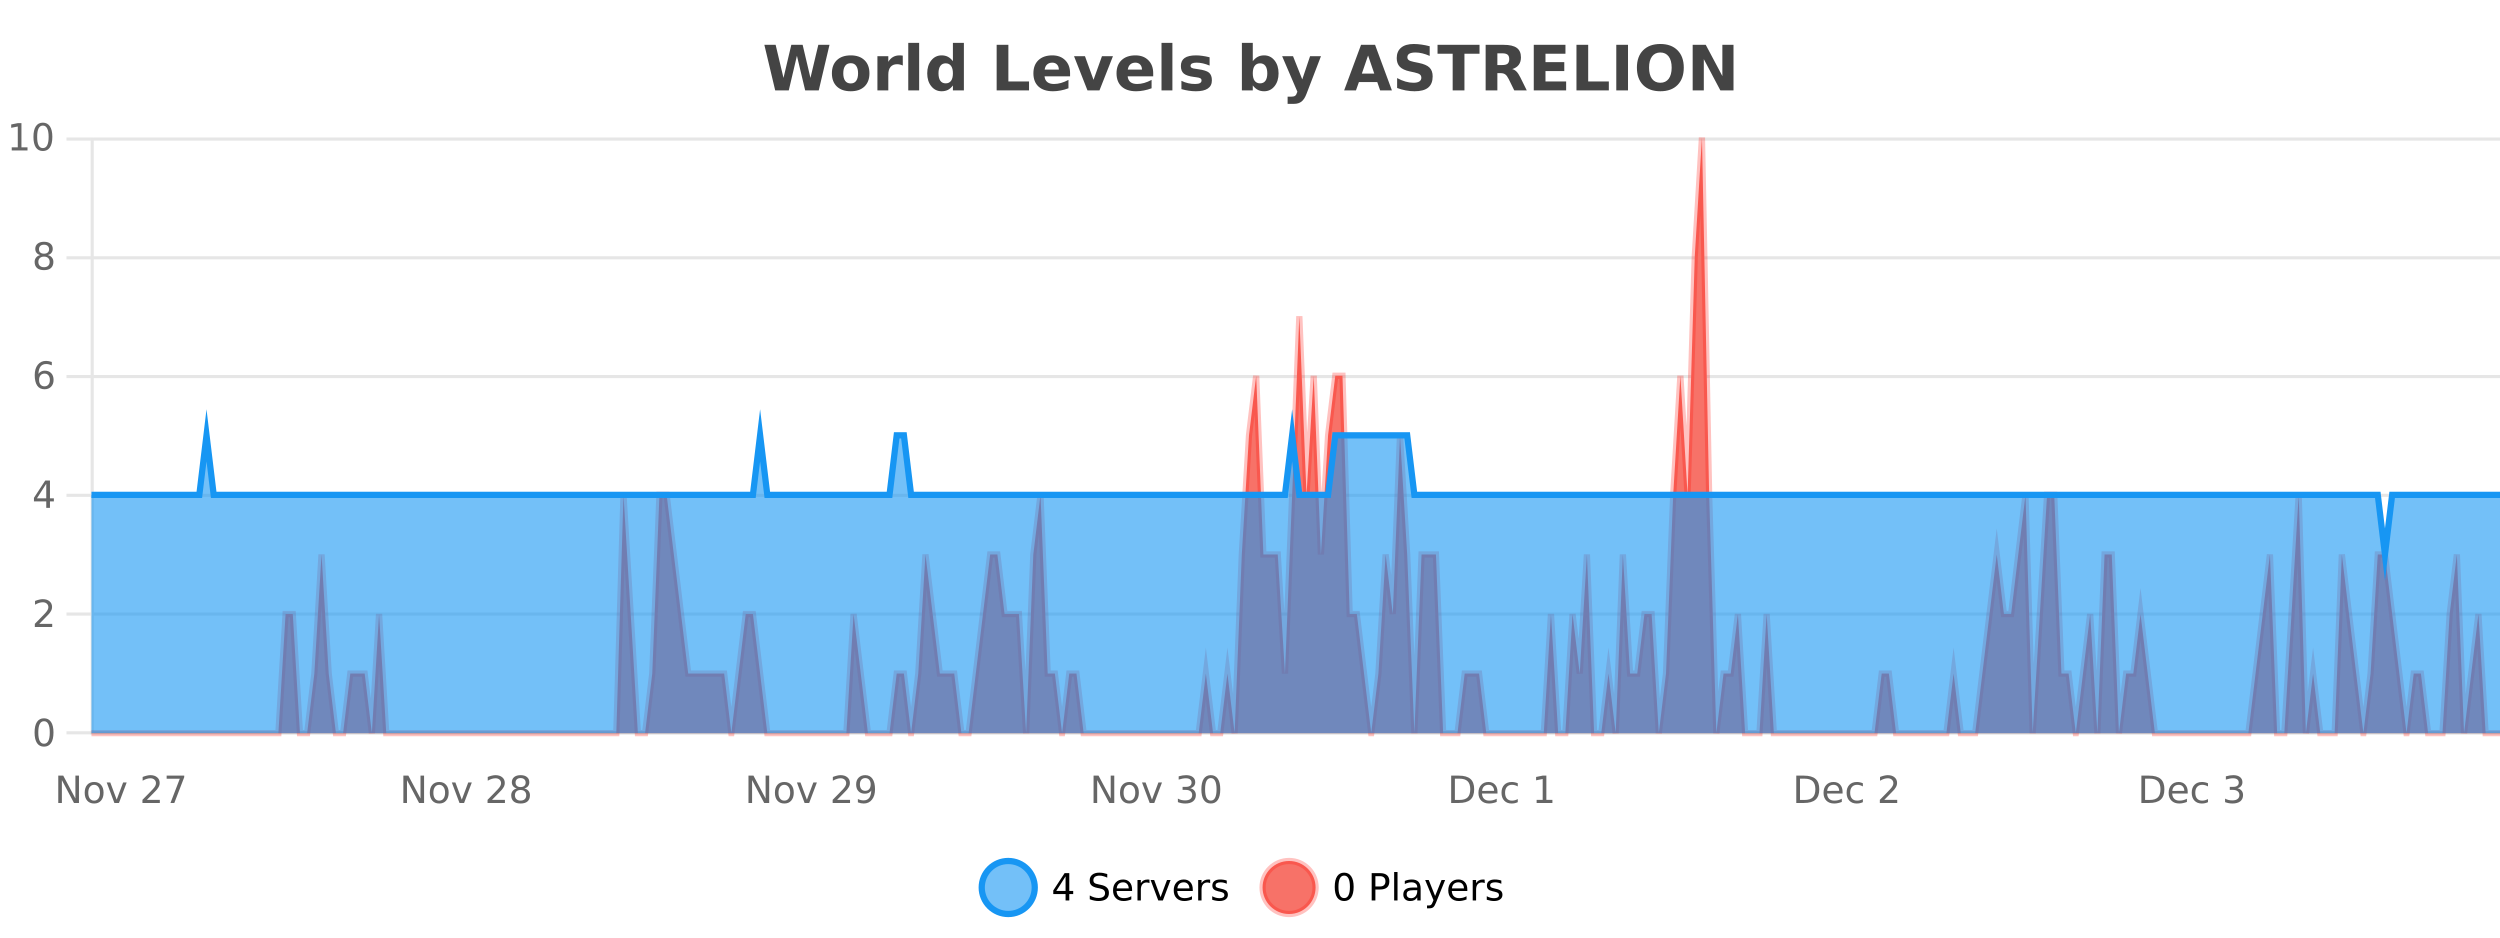 <?xml version="1.0" encoding="UTF-8"?>
<svg xmlns="http://www.w3.org/2000/svg" xmlns:xlink="http://www.w3.org/1999/xlink" width="800pt" height="300pt" viewBox="0 0 800 300" version="1.1">
<defs>
<clipPath id="clip1">
  <path d="M 285 263 L 360 263 L 360 300 L 285 300 Z M 285 263 "/>
</clipPath>
<clipPath id="clip2">
  <path d="M 375 263 L 450 263 L 450 300 L 375 300 Z M 375 263 "/>
</clipPath>
<clipPath id="clip3">
  <path d="M 29.27 44 L 800 44 L 800 234.602 L 29.27 234.602 Z M 29.27 44 "/>
</clipPath>
<clipPath id="clip4">
  <path d="M 28.27 43 L 800 43 L 800 235.602 L 28.27 235.602 Z M 28.27 43 "/>
</clipPath>
<clipPath id="clip5">
  <path d="M 29.27 139 L 800 139 L 800 234.602 L 29.27 234.602 Z M 29.27 139 "/>
</clipPath>
<clipPath id="clip6">
  <path d="M 28.27 111 L 800 111 L 800 206 L 28.27 206 Z M 28.27 111 "/>
</clipPath>
</defs>
<g id="surface1285021">
<rect x="0" y="0" width="800" height="300" style="fill:rgb(100%,100%,100%);fill-opacity:1;stroke:none;"/>
<path style="fill:none;stroke-width:1;stroke-linecap:butt;stroke-linejoin:miter;stroke:rgb(0%,0%,0%);stroke-opacity:0.098;stroke-miterlimit:10;" d="M 30 234.5 L 800 234.5 "/>
<path style="fill:none;stroke-width:1;stroke-linecap:butt;stroke-linejoin:miter;stroke:rgb(0%,0%,0%);stroke-opacity:0.098;stroke-miterlimit:10;" d="M 21.27 234.5 L 29 234.5 "/>
<path style="fill:none;stroke-width:1;stroke-linecap:butt;stroke-linejoin:miter;stroke:rgb(0%,0%,0%);stroke-opacity:0.098;stroke-miterlimit:10;" d="M 30 196.5 L 800 196.5 "/>
<path style="fill:none;stroke-width:1;stroke-linecap:butt;stroke-linejoin:miter;stroke:rgb(0%,0%,0%);stroke-opacity:0.098;stroke-miterlimit:10;" d="M 21.27 196.5 L 29 196.5 "/>
<path style="fill:none;stroke-width:1;stroke-linecap:butt;stroke-linejoin:miter;stroke:rgb(0%,0%,0%);stroke-opacity:0.098;stroke-miterlimit:10;" d="M 30 158.5 L 800 158.5 "/>
<path style="fill:none;stroke-width:1;stroke-linecap:butt;stroke-linejoin:miter;stroke:rgb(0%,0%,0%);stroke-opacity:0.098;stroke-miterlimit:10;" d="M 21.27 158.5 L 29 158.5 "/>
<path style="fill:none;stroke-width:1;stroke-linecap:butt;stroke-linejoin:miter;stroke:rgb(0%,0%,0%);stroke-opacity:0.098;stroke-miterlimit:10;" d="M 30 120.5 L 800 120.5 "/>
<path style="fill:none;stroke-width:1;stroke-linecap:butt;stroke-linejoin:miter;stroke:rgb(0%,0%,0%);stroke-opacity:0.098;stroke-miterlimit:10;" d="M 21.27 120.5 L 29 120.5 "/>
<path style="fill:none;stroke-width:1;stroke-linecap:butt;stroke-linejoin:miter;stroke:rgb(0%,0%,0%);stroke-opacity:0.098;stroke-miterlimit:10;" d="M 30 82.5 L 800 82.5 "/>
<path style="fill:none;stroke-width:1;stroke-linecap:butt;stroke-linejoin:miter;stroke:rgb(0%,0%,0%);stroke-opacity:0.098;stroke-miterlimit:10;" d="M 21.27 82.5 L 29 82.5 "/>
<path style="fill:none;stroke-width:1;stroke-linecap:butt;stroke-linejoin:miter;stroke:rgb(0%,0%,0%);stroke-opacity:0.098;stroke-miterlimit:10;" d="M 30 44.5 L 800 44.5 "/>
<path style="fill:none;stroke-width:1;stroke-linecap:butt;stroke-linejoin:miter;stroke:rgb(0%,0%,0%);stroke-opacity:0.098;stroke-miterlimit:10;" d="M 21.27 44.5 L 29 44.5 "/>
<path style=" stroke:none;fill-rule:nonzero;fill:rgb(9.02%,58.824%,95.294%);fill-opacity:0.6;" d="M 331.121 284 C 331.121 288.688 327.324 292.484 322.637 292.484 C 317.953 292.484 314.152 288.688 314.152 284 C 314.152 279.312 317.953 275.516 322.637 275.516 C 327.324 275.516 331.121 279.312 331.121 284 Z M 331.121 284 "/>
<g clip-path="url(#clip1)" clip-rule="nonzero">
<path style="fill:none;stroke-width:2;stroke-linecap:butt;stroke-linejoin:miter;stroke:rgb(9.02%,58.824%,95.294%);stroke-opacity:1;stroke-miterlimit:10;" d="M 331.121 284 C 331.121 288.688 327.324 292.484 322.637 292.484 C 317.953 292.484 314.152 288.688 314.152 284 C 314.152 279.312 317.953 275.516 322.637 275.516 C 327.324 275.516 331.121 279.312 331.121 284 Z M 331.121 284 "/>
</g>
<path style=" stroke:none;fill-rule:nonzero;fill:rgb(0%,0%,0%);fill-opacity:1;" d="M 340.984 280.438 L 338 285.109 L 340.984 285.109 Z M 340.672 279.406 L 342.172 279.406 L 342.172 285.109 L 343.422 285.109 L 343.422 286.094 L 342.172 286.094 L 342.172 288.156 L 340.984 288.156 L 340.984 286.094 L 337.047 286.094 L 337.047 284.953 Z M 354.32 279.688 L 354.32 280.844 C 353.871 280.637 353.445 280.48 353.039 280.375 C 352.641 280.262 352.262 280.203 351.898 280.203 C 351.25 280.203 350.75 280.328 350.398 280.578 C 350.055 280.828 349.883 281.188 349.883 281.656 C 349.883 282.043 349.996 282.336 350.227 282.531 C 350.453 282.73 350.898 282.887 351.555 283 L 352.258 283.156 C 353.141 283.324 353.793 283.621 354.211 284.047 C 354.637 284.465 354.852 285.027 354.852 285.734 C 354.852 286.59 354.562 287.234 353.992 287.672 C 353.43 288.109 352.594 288.328 351.492 288.328 C 351.086 288.328 350.648 288.281 350.18 288.188 C 349.711 288.094 349.227 287.953 348.727 287.766 L 348.727 286.547 C 349.203 286.82 349.672 287.023 350.133 287.156 C 350.602 287.293 351.055 287.359 351.492 287.359 C 352.168 287.359 352.688 287.23 353.055 286.969 C 353.43 286.699 353.617 286.32 353.617 285.828 C 353.617 285.402 353.48 285.07 353.211 284.828 C 352.949 284.578 352.516 284.398 351.914 284.281 L 351.195 284.141 C 350.309 283.965 349.668 283.688 349.273 283.312 C 348.887 282.938 348.695 282.418 348.695 281.75 C 348.695 280.969 348.965 280.359 349.508 279.922 C 350.047 279.477 350.797 279.25 351.758 279.25 C 352.172 279.25 352.59 279.289 353.008 279.359 C 353.434 279.434 353.871 279.543 354.32 279.688 Z M 362.266 284.609 L 362.266 285.125 L 357.297 285.125 C 357.348 285.875 357.57 286.445 357.969 286.828 C 358.375 287.215 358.93 287.406 359.641 287.406 C 360.055 287.406 360.457 287.359 360.844 287.266 C 361.238 287.164 361.629 287.008 362.016 286.797 L 362.016 287.828 C 361.617 287.984 361.219 288.105 360.812 288.188 C 360.406 288.281 359.992 288.328 359.578 288.328 C 358.535 288.328 357.707 288.027 357.094 287.422 C 356.477 286.809 356.172 285.98 356.172 284.938 C 356.172 283.867 356.461 283.016 357.047 282.391 C 357.629 281.758 358.41 281.438 359.391 281.438 C 360.273 281.438 360.973 281.727 361.484 282.297 C 362.004 282.859 362.266 283.633 362.266 284.609 Z M 361.188 284.281 C 361.176 283.699 361.008 283.23 360.688 282.875 C 360.363 282.523 359.938 282.344 359.406 282.344 C 358.801 282.344 358.316 282.516 357.953 282.859 C 357.598 283.203 357.395 283.684 357.344 284.297 Z M 367.836 282.594 C 367.711 282.531 367.574 282.484 367.43 282.453 C 367.293 282.414 367.137 282.391 366.961 282.391 C 366.355 282.391 365.887 282.59 365.555 282.984 C 365.23 283.383 365.07 283.953 365.07 284.703 L 365.07 288.156 L 363.992 288.156 L 363.992 281.594 L 365.07 281.594 L 365.07 282.609 C 365.297 282.215 365.594 281.922 365.961 281.734 C 366.324 281.539 366.766 281.438 367.289 281.438 C 367.359 281.438 367.438 281.445 367.523 281.453 C 367.617 281.465 367.715 281.48 367.82 281.5 Z M 368.195 281.594 L 369.336 281.594 L 371.383 287.094 L 373.445 281.594 L 374.586 281.594 L 372.117 288.156 L 370.648 288.156 Z M 381.688 284.609 L 381.688 285.125 L 376.719 285.125 C 376.77 285.875 376.992 286.445 377.391 286.828 C 377.797 287.215 378.352 287.406 379.062 287.406 C 379.477 287.406 379.879 287.359 380.266 287.266 C 380.66 287.164 381.051 287.008 381.438 286.797 L 381.438 287.828 C 381.039 287.984 380.641 288.105 380.234 288.188 C 379.828 288.281 379.414 288.328 379 288.328 C 377.957 288.328 377.129 288.027 376.516 287.422 C 375.898 286.809 375.594 285.98 375.594 284.938 C 375.594 283.867 375.883 283.016 376.469 282.391 C 377.051 281.758 377.832 281.438 378.812 281.438 C 379.695 281.438 380.395 281.727 380.906 282.297 C 381.426 282.859 381.688 283.633 381.688 284.609 Z M 380.609 284.281 C 380.598 283.699 380.43 283.23 380.109 282.875 C 379.785 282.523 379.359 282.344 378.828 282.344 C 378.223 282.344 377.738 282.516 377.375 282.859 C 377.02 283.203 376.816 283.684 376.766 284.297 Z M 387.258 282.594 C 387.133 282.531 386.996 282.484 386.852 282.453 C 386.715 282.414 386.559 282.391 386.383 282.391 C 385.777 282.391 385.309 282.59 384.977 282.984 C 384.652 283.383 384.492 283.953 384.492 284.703 L 384.492 288.156 L 383.414 288.156 L 383.414 281.594 L 384.492 281.594 L 384.492 282.609 C 384.719 282.215 385.016 281.922 385.383 281.734 C 385.746 281.539 386.188 281.438 386.711 281.438 C 386.781 281.438 386.859 281.445 386.945 281.453 C 387.039 281.465 387.137 281.48 387.242 281.5 Z M 392.562 281.781 L 392.562 282.812 C 392.258 282.656 391.941 282.543 391.609 282.469 C 391.285 282.387 390.945 282.344 390.594 282.344 C 390.062 282.344 389.66 282.43 389.391 282.594 C 389.117 282.75 388.984 282.996 388.984 283.328 C 388.984 283.578 389.078 283.777 389.266 283.922 C 389.461 284.059 389.852 284.188 390.438 284.312 L 390.797 284.406 C 391.566 284.562 392.113 284.793 392.438 285.094 C 392.758 285.398 392.922 285.812 392.922 286.344 C 392.922 286.961 392.676 287.445 392.188 287.797 C 391.707 288.152 391.047 288.328 390.203 288.328 C 389.848 288.328 389.477 288.289 389.094 288.219 C 388.719 288.156 388.32 288.059 387.906 287.922 L 387.906 286.797 C 388.301 287.008 388.691 287.164 389.078 287.266 C 389.461 287.371 389.848 287.422 390.234 287.422 C 390.734 287.422 391.117 287.34 391.391 287.172 C 391.672 286.996 391.812 286.746 391.812 286.422 C 391.812 286.133 391.711 285.906 391.516 285.75 C 391.316 285.594 390.883 285.445 390.219 285.297 L 389.844 285.219 C 389.176 285.074 388.691 284.855 388.391 284.562 C 388.098 284.273 387.953 283.875 387.953 283.375 C 387.953 282.75 388.172 282.273 388.609 281.938 C 389.047 281.605 389.664 281.438 390.469 281.438 C 390.863 281.438 391.238 281.469 391.594 281.531 C 391.945 281.586 392.27 281.668 392.562 281.781 Z M 332.637 277.016 "/>
<path style=" stroke:none;fill-rule:nonzero;fill:rgb(96.863%,44.706%,40.784%);fill-opacity:1;" d="M 420.988 284 C 420.988 288.688 417.191 292.484 412.504 292.484 C 407.82 292.484 404.02 288.688 404.02 284 C 404.02 279.312 407.82 275.516 412.504 275.516 C 417.191 275.516 420.988 279.312 420.988 284 Z M 420.988 284 "/>
<g clip-path="url(#clip2)" clip-rule="nonzero">
<path style="fill:none;stroke-width:2;stroke-linecap:butt;stroke-linejoin:miter;stroke:rgb(100%,4.706%,0%);stroke-opacity:0.247;stroke-miterlimit:10;" d="M 420.988 284 C 420.988 288.688 417.191 292.484 412.504 292.484 C 407.82 292.484 404.02 288.688 404.02 284 C 404.02 279.312 407.82 275.516 412.504 275.516 C 417.191 275.516 420.988 279.312 420.988 284 Z M 420.988 284 "/>
</g>
<path style=" stroke:none;fill-rule:nonzero;fill:rgb(0%,0%,0%);fill-opacity:1;" d="M 430.133 280.188 C 429.527 280.188 429.07 280.492 428.758 281.094 C 428.453 281.688 428.305 282.59 428.305 283.797 C 428.305 284.996 428.453 285.898 428.758 286.5 C 429.07 287.094 429.527 287.391 430.133 287.391 C 430.746 287.391 431.203 287.094 431.508 286.5 C 431.82 285.898 431.977 284.996 431.977 283.797 C 431.977 282.59 431.82 281.688 431.508 281.094 C 431.203 280.492 430.746 280.188 430.133 280.188 Z M 430.133 279.25 C 431.109 279.25 431.859 279.641 432.383 280.422 C 432.902 281.195 433.164 282.32 433.164 283.797 C 433.164 285.266 432.902 286.391 432.383 287.172 C 431.859 287.945 431.109 288.328 430.133 288.328 C 429.152 288.328 428.402 287.945 427.883 287.172 C 427.371 286.391 427.117 285.266 427.117 283.797 C 427.117 282.32 427.371 281.195 427.883 280.422 C 428.402 279.641 429.152 279.25 430.133 279.25 Z M 440.125 280.375 L 440.125 283.672 L 441.609 283.672 C 442.16 283.672 442.586 283.531 442.891 283.25 C 443.191 282.961 443.344 282.547 443.344 282.016 C 443.344 281.496 443.191 281.094 442.891 280.812 C 442.586 280.523 442.16 280.375 441.609 280.375 Z M 438.938 279.406 L 441.609 279.406 C 442.598 279.406 443.344 279.633 443.844 280.078 C 444.344 280.516 444.594 281.164 444.594 282.016 C 444.594 282.883 444.344 283.539 443.844 283.984 C 443.344 284.422 442.598 284.641 441.609 284.641 L 440.125 284.641 L 440.125 288.156 L 438.938 288.156 Z M 446.129 279.031 L 447.207 279.031 L 447.207 288.156 L 446.129 288.156 Z M 452.445 284.859 C 451.578 284.859 450.977 284.961 450.633 285.156 C 450.297 285.355 450.133 285.695 450.133 286.172 C 450.133 286.559 450.258 286.867 450.508 287.094 C 450.766 287.312 451.109 287.422 451.539 287.422 C 452.141 287.422 452.621 287.215 452.977 286.797 C 453.34 286.371 453.523 285.805 453.523 285.094 L 453.523 284.859 Z M 454.602 284.406 L 454.602 288.156 L 453.523 288.156 L 453.523 287.156 C 453.273 287.555 452.965 287.852 452.602 288.047 C 452.234 288.234 451.789 288.328 451.258 288.328 C 450.578 288.328 450.043 288.141 449.648 287.766 C 449.25 287.383 449.055 286.875 449.055 286.25 C 449.055 285.512 449.297 284.953 449.789 284.578 C 450.289 284.203 451.027 284.016 452.008 284.016 L 453.523 284.016 L 453.523 283.906 C 453.523 283.406 453.355 283.023 453.023 282.75 C 452.699 282.48 452.246 282.344 451.664 282.344 C 451.289 282.344 450.918 282.391 450.555 282.484 C 450.199 282.578 449.859 282.715 449.539 282.891 L 449.539 281.891 C 449.934 281.734 450.312 281.621 450.68 281.547 C 451.055 281.477 451.418 281.438 451.773 281.438 C 452.719 281.438 453.43 281.684 453.898 282.172 C 454.367 282.664 454.602 283.406 454.602 284.406 Z M 459.551 288.766 C 459.246 289.547 458.949 290.055 458.66 290.297 C 458.367 290.535 457.98 290.656 457.504 290.656 L 456.645 290.656 L 456.645 289.75 L 457.27 289.75 C 457.57 289.75 457.801 289.676 457.957 289.531 C 458.121 289.395 458.305 289.066 458.504 288.547 L 458.707 288.047 L 456.051 281.594 L 457.191 281.594 L 459.238 286.719 L 461.301 281.594 L 462.441 281.594 Z M 469.543 284.609 L 469.543 285.125 L 464.574 285.125 C 464.625 285.875 464.848 286.445 465.246 286.828 C 465.652 287.215 466.207 287.406 466.918 287.406 C 467.332 287.406 467.734 287.359 468.121 287.266 C 468.516 287.164 468.906 287.008 469.293 286.797 L 469.293 287.828 C 468.895 287.984 468.496 288.105 468.09 288.188 C 467.684 288.281 467.27 288.328 466.855 288.328 C 465.812 288.328 464.984 288.027 464.371 287.422 C 463.754 286.809 463.449 285.98 463.449 284.938 C 463.449 283.867 463.738 283.016 464.324 282.391 C 464.906 281.758 465.688 281.438 466.668 281.438 C 467.551 281.438 468.25 281.727 468.762 282.297 C 469.281 282.859 469.543 283.633 469.543 284.609 Z M 468.465 284.281 C 468.453 283.699 468.285 283.23 467.965 282.875 C 467.641 282.523 467.215 282.344 466.684 282.344 C 466.078 282.344 465.594 282.516 465.23 282.859 C 464.875 283.203 464.672 283.684 464.621 284.297 Z M 475.113 282.594 C 474.988 282.531 474.852 282.484 474.707 282.453 C 474.57 282.414 474.414 282.391 474.238 282.391 C 473.633 282.391 473.164 282.59 472.832 282.984 C 472.508 283.383 472.348 283.953 472.348 284.703 L 472.348 288.156 L 471.27 288.156 L 471.27 281.594 L 472.348 281.594 L 472.348 282.609 C 472.574 282.215 472.871 281.922 473.238 281.734 C 473.602 281.539 474.043 281.438 474.566 281.438 C 474.637 281.438 474.715 281.445 474.801 281.453 C 474.895 281.465 474.992 281.48 475.098 281.5 Z M 480.422 281.781 L 480.422 282.812 C 480.117 282.656 479.801 282.543 479.469 282.469 C 479.145 282.387 478.805 282.344 478.453 282.344 C 477.922 282.344 477.52 282.43 477.25 282.594 C 476.977 282.75 476.844 282.996 476.844 283.328 C 476.844 283.578 476.938 283.777 477.125 283.922 C 477.32 284.059 477.711 284.188 478.297 284.312 L 478.656 284.406 C 479.426 284.562 479.973 284.793 480.297 285.094 C 480.617 285.398 480.781 285.812 480.781 286.344 C 480.781 286.961 480.535 287.445 480.047 287.797 C 479.566 288.152 478.906 288.328 478.062 288.328 C 477.707 288.328 477.336 288.289 476.953 288.219 C 476.578 288.156 476.18 288.059 475.766 287.922 L 475.766 286.797 C 476.16 287.008 476.551 287.164 476.938 287.266 C 477.32 287.371 477.707 287.422 478.094 287.422 C 478.594 287.422 478.977 287.34 479.25 287.172 C 479.531 286.996 479.672 286.746 479.672 286.422 C 479.672 286.133 479.57 285.906 479.375 285.75 C 479.176 285.594 478.742 285.445 478.078 285.297 L 477.703 285.219 C 477.035 285.074 476.551 284.855 476.25 284.562 C 475.957 284.273 475.812 283.875 475.812 283.375 C 475.812 282.75 476.031 282.273 476.469 281.938 C 476.906 281.605 477.523 281.438 478.328 281.438 C 478.723 281.438 479.098 281.469 479.453 281.531 C 479.805 281.586 480.129 281.668 480.422 281.781 Z M 422.504 277.016 "/>
<path style=" stroke:none;fill-rule:nonzero;fill:rgb(26.667%,26.667%,26.667%);fill-opacity:1;" d="M 244.594 14.344 L 248.203 14.344 L 250.719 24.938 L 253.219 14.344 L 256.844 14.344 L 259.344 24.938 L 261.859 14.344 L 265.438 14.344 L 262 28.922 L 257.656 28.922 L 255.016 17.844 L 252.406 28.922 L 248.062 28.922 Z M 272.238 20.219 C 271.457 20.219 270.863 20.5 270.457 21.062 C 270.051 21.617 269.848 22.418 269.848 23.469 C 269.848 24.512 270.051 25.312 270.457 25.875 C 270.863 26.43 271.457 26.703 272.238 26.703 C 272.996 26.703 273.574 26.43 273.973 25.875 C 274.379 25.312 274.582 24.512 274.582 23.469 C 274.582 22.418 274.379 21.617 273.973 21.062 C 273.574 20.5 272.996 20.219 272.238 20.219 Z M 272.238 17.719 C 274.113 17.719 275.574 18.23 276.629 19.25 C 277.691 20.262 278.223 21.668 278.223 23.469 C 278.223 25.262 277.691 26.668 276.629 27.688 C 275.574 28.699 274.113 29.203 272.238 29.203 C 270.34 29.203 268.863 28.699 267.801 27.688 C 266.738 26.668 266.207 25.262 266.207 23.469 C 266.207 21.668 266.738 20.262 267.801 19.25 C 268.863 18.23 270.34 17.719 272.238 17.719 Z M 288.898 20.969 C 288.586 20.824 288.277 20.719 287.977 20.656 C 287.672 20.586 287.371 20.547 287.07 20.547 C 286.164 20.547 285.465 20.836 284.977 21.406 C 284.496 21.98 284.258 22.805 284.258 23.875 L 284.258 28.922 L 280.773 28.922 L 280.773 17.984 L 284.258 17.984 L 284.258 19.781 C 284.703 19.062 285.219 18.543 285.805 18.219 C 286.387 17.887 287.086 17.719 287.898 17.719 C 288.023 17.719 288.152 17.727 288.289 17.734 C 288.422 17.746 288.621 17.766 288.883 17.797 Z M 290.641 13.719 L 294.125 13.719 L 294.125 28.922 L 290.641 28.922 Z M 304.93 19.578 L 304.93 13.719 L 308.445 13.719 L 308.445 28.922 L 304.93 28.922 L 304.93 27.344 C 304.449 27.992 303.918 28.465 303.336 28.766 C 302.75 29.055 302.078 29.203 301.32 29.203 C 299.977 29.203 298.871 28.668 298.008 27.594 C 297.141 26.523 296.711 25.148 296.711 23.469 C 296.711 21.781 297.141 20.402 298.008 19.328 C 298.871 18.258 299.977 17.719 301.32 17.719 C 302.078 17.719 302.75 17.871 303.336 18.172 C 303.918 18.477 304.449 18.945 304.93 19.578 Z M 302.617 26.672 C 303.367 26.672 303.938 26.402 304.336 25.859 C 304.73 25.309 304.93 24.512 304.93 23.469 C 304.93 22.43 304.73 21.637 304.336 21.094 C 303.938 20.543 303.367 20.266 302.617 20.266 C 301.875 20.266 301.309 20.543 300.914 21.094 C 300.516 21.637 300.32 22.43 300.32 23.469 C 300.32 24.512 300.516 25.309 300.914 25.859 C 301.309 26.402 301.875 26.672 302.617 26.672 Z M 318.93 14.344 L 322.68 14.344 L 322.68 26.078 L 329.289 26.078 L 329.289 28.922 L 318.93 28.922 Z M 342.422 23.422 L 342.422 24.422 L 334.25 24.422 C 334.332 25.246 334.629 25.859 335.141 26.266 C 335.648 26.672 336.359 26.875 337.266 26.875 C 338.004 26.875 338.758 26.766 339.531 26.547 C 340.301 26.328 341.094 26 341.906 25.562 L 341.906 28.25 C 341.082 28.562 340.254 28.797 339.422 28.953 C 338.598 29.117 337.773 29.203 336.953 29.203 C 334.973 29.203 333.43 28.703 332.328 27.703 C 331.234 26.695 330.688 25.281 330.688 23.469 C 330.688 21.68 331.223 20.273 332.297 19.25 C 333.379 18.23 334.863 17.719 336.75 17.719 C 338.469 17.719 339.844 18.242 340.875 19.281 C 341.906 20.312 342.422 21.695 342.422 23.422 Z M 338.828 22.266 C 338.828 21.602 338.633 21.062 338.25 20.656 C 337.863 20.25 337.359 20.047 336.734 20.047 C 336.055 20.047 335.504 20.242 335.078 20.625 C 334.66 21 334.398 21.547 334.297 22.266 Z M 343.691 17.984 L 347.191 17.984 L 349.926 25.547 L 352.629 17.984 L 356.145 17.984 L 351.832 28.922 L 347.988 28.922 Z M 369.023 23.422 L 369.023 24.422 L 360.852 24.422 C 360.934 25.246 361.23 25.859 361.742 26.266 C 362.25 26.672 362.961 26.875 363.867 26.875 C 364.605 26.875 365.359 26.766 366.133 26.547 C 366.902 26.328 367.695 26 368.508 25.562 L 368.508 28.25 C 367.684 28.562 366.855 28.797 366.023 28.953 C 365.199 29.117 364.375 29.203 363.555 29.203 C 361.574 29.203 360.031 28.703 358.93 27.703 C 357.836 26.695 357.289 25.281 357.289 23.469 C 357.289 21.68 357.824 20.273 358.898 19.25 C 359.98 18.23 361.465 17.719 363.352 17.719 C 365.07 17.719 366.445 18.242 367.477 19.281 C 368.508 20.312 369.023 21.695 369.023 23.422 Z M 365.43 22.266 C 365.43 21.602 365.234 21.062 364.852 20.656 C 364.465 20.25 363.961 20.047 363.336 20.047 C 362.656 20.047 362.105 20.242 361.68 20.625 C 361.262 21 361 21.547 360.898 22.266 Z M 371.684 13.719 L 375.168 13.719 L 375.168 28.922 L 371.684 28.922 Z M 387.07 18.328 L 387.07 20.984 C 386.328 20.672 385.609 20.438 384.914 20.281 C 384.215 20.125 383.555 20.047 382.93 20.047 C 382.273 20.047 381.781 20.133 381.461 20.297 C 381.137 20.465 380.977 20.719 380.977 21.062 C 380.977 21.344 381.094 21.559 381.336 21.703 C 381.586 21.852 382.023 21.961 382.648 22.031 L 383.273 22.125 C 385.062 22.355 386.266 22.73 386.883 23.25 C 387.496 23.773 387.805 24.59 387.805 25.703 C 387.805 26.871 387.371 27.746 386.508 28.328 C 385.652 28.914 384.375 29.203 382.68 29.203 C 381.949 29.203 381.199 29.145 380.43 29.031 C 379.656 28.918 378.867 28.746 378.055 28.516 L 378.055 25.859 C 378.75 26.203 379.465 26.461 380.195 26.625 C 380.922 26.793 381.668 26.875 382.43 26.875 C 383.117 26.875 383.633 26.781 383.977 26.594 C 384.32 26.406 384.492 26.125 384.492 25.75 C 384.492 25.438 384.371 25.211 384.133 25.062 C 383.891 24.906 383.418 24.789 382.711 24.703 L 382.102 24.625 C 380.539 24.43 379.445 24.07 378.82 23.547 C 378.195 23.016 377.883 22.215 377.883 21.141 C 377.883 19.984 378.277 19.125 379.07 18.562 C 379.871 18 381.09 17.719 382.727 17.719 C 383.371 17.719 384.047 17.773 384.758 17.875 C 385.465 17.969 386.234 18.121 387.07 18.328 Z M 403.219 26.672 C 403.969 26.672 404.539 26.402 404.938 25.859 C 405.332 25.309 405.531 24.512 405.531 23.469 C 405.531 22.43 405.332 21.637 404.938 21.094 C 404.539 20.543 403.969 20.266 403.219 20.266 C 402.469 20.266 401.891 20.543 401.484 21.094 C 401.086 21.637 400.891 22.43 400.891 23.469 C 400.891 24.5 401.086 25.293 401.484 25.844 C 401.891 26.398 402.469 26.672 403.219 26.672 Z M 400.891 19.578 C 401.379 18.945 401.914 18.477 402.5 18.172 C 403.082 17.871 403.754 17.719 404.516 17.719 C 405.867 17.719 406.977 18.258 407.844 19.328 C 408.707 20.402 409.141 21.781 409.141 23.469 C 409.141 25.148 408.707 26.523 407.844 27.594 C 406.977 28.668 405.867 29.203 404.516 29.203 C 403.754 29.203 403.082 29.051 402.5 28.75 C 401.914 28.449 401.379 27.98 400.891 27.344 L 400.891 28.922 L 397.406 28.922 L 397.406 13.719 L 400.891 13.719 Z M 410.285 17.984 L 413.77 17.984 L 416.723 25.406 L 419.223 17.984 L 422.707 17.984 L 418.113 29.953 C 417.652 31.172 417.113 32.02 416.488 32.5 C 415.871 32.988 415.066 33.234 414.066 33.234 L 412.035 33.234 L 412.035 30.938 L 413.129 30.938 C 413.723 30.938 414.152 30.844 414.426 30.656 C 414.695 30.469 414.902 30.129 415.051 29.641 L 415.16 29.344 Z M 440.723 26.266 L 434.848 26.266 L 433.91 28.922 L 430.129 28.922 L 435.535 14.344 L 440.02 14.344 L 445.41 28.922 L 441.645 28.922 Z M 435.785 23.562 L 439.77 23.562 L 437.785 17.766 Z M 457.5 14.797 L 457.5 17.891 C 456.695 17.527 455.914 17.258 455.156 17.078 C 454.395 16.891 453.676 16.797 453 16.797 C 452.102 16.797 451.438 16.922 451 17.172 C 450.57 17.422 450.359 17.809 450.359 18.328 C 450.359 18.715 450.504 19.016 450.797 19.234 C 451.086 19.453 451.613 19.641 452.375 19.797 L 453.969 20.125 C 455.594 20.449 456.742 20.945 457.422 21.609 C 458.109 22.277 458.453 23.219 458.453 24.438 C 458.453 26.043 457.973 27.242 457.016 28.031 C 456.066 28.812 454.613 29.203 452.656 29.203 C 451.727 29.203 450.797 29.113 449.859 28.938 C 448.93 28.762 448.004 28.5 447.078 28.156 L 447.078 24.984 C 448.004 25.484 448.898 25.859 449.766 26.109 C 450.641 26.359 451.484 26.484 452.297 26.484 C 453.117 26.484 453.742 26.352 454.172 26.078 C 454.609 25.797 454.828 25.402 454.828 24.891 C 454.828 24.445 454.676 24.094 454.375 23.844 C 454.082 23.594 453.492 23.371 452.609 23.172 L 451.156 22.859 C 449.695 22.547 448.629 22.055 447.953 21.375 C 447.285 20.688 446.953 19.762 446.953 18.594 C 446.953 17.148 447.422 16.031 448.359 15.25 C 449.297 14.469 450.645 14.078 452.406 14.078 C 453.207 14.078 454.031 14.141 454.875 14.266 C 455.719 14.383 456.594 14.559 457.5 14.797 Z M 460.012 14.344 L 473.449 14.344 L 473.449 17.188 L 468.621 17.188 L 468.621 28.922 L 464.855 28.922 L 464.855 17.188 L 460.012 17.188 Z M 480.734 20.812 C 481.523 20.812 482.094 20.668 482.438 20.375 C 482.781 20.074 482.953 19.59 482.953 18.922 C 482.953 18.258 482.781 17.781 482.438 17.5 C 482.094 17.211 481.523 17.062 480.734 17.062 L 479.156 17.062 L 479.156 20.812 Z M 479.156 23.406 L 479.156 28.922 L 475.406 28.922 L 475.406 14.344 L 481.141 14.344 C 483.055 14.344 484.461 14.668 485.359 15.312 C 486.254 15.961 486.703 16.977 486.703 18.359 C 486.703 19.328 486.469 20.125 486 20.75 C 485.539 21.367 484.844 21.82 483.906 22.109 C 484.414 22.227 484.875 22.492 485.281 22.906 C 485.688 23.312 486.098 23.938 486.516 24.781 L 488.562 28.922 L 484.562 28.922 L 482.781 25.297 C 482.426 24.57 482.062 24.074 481.688 23.812 C 481.32 23.543 480.832 23.406 480.219 23.406 Z M 490.805 14.344 L 500.945 14.344 L 500.945 17.188 L 494.555 17.188 L 494.555 19.891 L 500.57 19.891 L 500.57 22.734 L 494.555 22.734 L 494.555 26.078 L 501.164 26.078 L 501.164 28.922 L 490.805 28.922 Z M 504.469 14.344 L 508.219 14.344 L 508.219 26.078 L 514.828 26.078 L 514.828 28.922 L 504.469 28.922 Z M 517.211 14.344 L 520.961 14.344 L 520.961 28.922 L 517.211 28.922 Z M 531.309 16.797 C 530.16 16.797 529.27 17.227 528.637 18.078 C 528.012 18.922 527.699 20.109 527.699 21.641 C 527.699 23.172 528.012 24.367 528.637 25.219 C 529.27 26.062 530.16 26.484 531.309 26.484 C 532.453 26.484 533.344 26.062 533.98 25.219 C 534.613 24.367 534.934 23.172 534.934 21.641 C 534.934 20.109 534.613 18.922 533.98 18.078 C 533.344 17.227 532.453 16.797 531.309 16.797 Z M 531.309 14.078 C 533.652 14.078 535.484 14.75 536.809 16.094 C 538.141 17.43 538.809 19.277 538.809 21.641 C 538.809 24.008 538.141 25.859 536.809 27.203 C 535.484 28.539 533.652 29.203 531.309 29.203 C 528.965 29.203 527.125 28.539 525.793 27.203 C 524.469 25.859 523.809 24.008 523.809 21.641 C 523.809 19.277 524.469 17.43 525.793 16.094 C 527.125 14.75 528.965 14.078 531.309 14.078 Z M 541.656 14.344 L 545.844 14.344 L 551.156 24.344 L 551.156 14.344 L 554.719 14.344 L 554.719 28.922 L 550.516 28.922 L 545.219 18.922 L 545.219 28.922 L 541.656 28.922 Z M 244 10.359 "/>
<path style="fill:none;stroke-width:1;stroke-linecap:butt;stroke-linejoin:miter;stroke:rgb(0%,0%,0%);stroke-opacity:0.098;stroke-miterlimit:10;" d="M 29 234.5 L 801 234.5 "/>
<path style=" stroke:none;fill-rule:nonzero;fill:rgb(40%,40%,40%);fill-opacity:1;" d="M 18.645 248.203 L 20.238 248.203 L 24.129 255.516 L 24.129 248.203 L 25.27 248.203 L 25.27 256.953 L 23.676 256.953 L 19.801 249.641 L 19.801 256.953 L 18.645 256.953 Z M 30.121 251.141 C 29.547 251.141 29.09 251.371 28.746 251.828 C 28.41 252.277 28.246 252.891 28.246 253.672 C 28.246 254.465 28.41 255.086 28.746 255.531 C 29.078 255.98 29.535 256.203 30.121 256.203 C 30.691 256.203 31.145 255.98 31.48 255.531 C 31.824 255.074 31.996 254.453 31.996 253.672 C 31.996 252.902 31.824 252.289 31.48 251.828 C 31.145 251.371 30.691 251.141 30.121 251.141 Z M 30.121 250.234 C 31.059 250.234 31.793 250.543 32.324 251.156 C 32.863 251.762 33.137 252.602 33.137 253.672 C 33.137 254.746 32.863 255.59 32.324 256.203 C 31.793 256.82 31.059 257.125 30.121 257.125 C 29.184 257.125 28.441 256.82 27.902 256.203 C 27.371 255.59 27.105 254.746 27.105 253.672 C 27.105 252.602 27.371 251.762 27.902 251.156 C 28.441 250.543 29.184 250.234 30.121 250.234 Z M 34.148 250.391 L 35.289 250.391 L 37.336 255.891 L 39.398 250.391 L 40.539 250.391 L 38.07 256.953 L 36.602 256.953 Z M 47.004 255.953 L 51.145 255.953 L 51.145 256.953 L 45.582 256.953 L 45.582 255.953 C 46.027 255.496 46.637 254.875 47.41 254.094 C 48.191 253.305 48.68 252.793 48.879 252.562 C 49.262 252.148 49.527 251.793 49.676 251.5 C 49.832 251.199 49.91 250.906 49.91 250.625 C 49.91 250.156 49.742 249.777 49.41 249.484 C 49.086 249.195 48.664 249.047 48.145 249.047 C 47.77 249.047 47.371 249.109 46.957 249.234 C 46.551 249.359 46.113 249.559 45.645 249.828 L 45.645 248.625 C 46.121 248.438 46.566 248.297 46.973 248.203 C 47.387 248.102 47.77 248.047 48.113 248.047 C 49.02 248.047 49.742 248.277 50.285 248.734 C 50.824 249.184 51.098 249.789 51.098 250.547 C 51.098 250.902 51.027 251.242 50.895 251.562 C 50.758 251.887 50.512 252.266 50.16 252.703 C 50.055 252.82 49.742 253.148 49.223 253.688 C 48.699 254.23 47.961 254.984 47.004 255.953 Z M 53.328 248.203 L 58.953 248.203 L 58.953 248.703 L 55.781 256.953 L 54.547 256.953 L 57.531 249.203 L 53.328 249.203 Z M 17.473 245.816 "/>
<path style=" stroke:none;fill-rule:nonzero;fill:rgb(40%,40%,40%);fill-opacity:1;" d="M 129.078 248.203 L 130.672 248.203 L 134.562 255.516 L 134.562 248.203 L 135.703 248.203 L 135.703 256.953 L 134.109 256.953 L 130.234 249.641 L 130.234 256.953 L 129.078 256.953 Z M 140.555 251.141 C 139.98 251.141 139.523 251.371 139.18 251.828 C 138.844 252.277 138.68 252.891 138.68 253.672 C 138.68 254.465 138.844 255.086 139.18 255.531 C 139.512 255.98 139.969 256.203 140.555 256.203 C 141.125 256.203 141.578 255.98 141.914 255.531 C 142.258 255.074 142.43 254.453 142.43 253.672 C 142.43 252.902 142.258 252.289 141.914 251.828 C 141.578 251.371 141.125 251.141 140.555 251.141 Z M 140.555 250.234 C 141.492 250.234 142.227 250.543 142.758 251.156 C 143.297 251.762 143.57 252.602 143.57 253.672 C 143.57 254.746 143.297 255.59 142.758 256.203 C 142.227 256.82 141.492 257.125 140.555 257.125 C 139.617 257.125 138.875 256.82 138.336 256.203 C 137.805 255.59 137.539 254.746 137.539 253.672 C 137.539 252.602 137.805 251.762 138.336 251.156 C 138.875 250.543 139.617 250.234 140.555 250.234 Z M 144.586 250.391 L 145.727 250.391 L 147.773 255.891 L 149.836 250.391 L 150.977 250.391 L 148.508 256.953 L 147.039 256.953 Z M 157.438 255.953 L 161.578 255.953 L 161.578 256.953 L 156.016 256.953 L 156.016 255.953 C 156.461 255.496 157.07 254.875 157.844 254.094 C 158.625 253.305 159.113 252.793 159.312 252.562 C 159.695 252.148 159.961 251.793 160.109 251.5 C 160.266 251.199 160.344 250.906 160.344 250.625 C 160.344 250.156 160.176 249.777 159.844 249.484 C 159.52 249.195 159.098 249.047 158.578 249.047 C 158.203 249.047 157.805 249.109 157.391 249.234 C 156.984 249.359 156.547 249.559 156.078 249.828 L 156.078 248.625 C 156.555 248.438 157 248.297 157.406 248.203 C 157.82 248.102 158.203 248.047 158.547 248.047 C 159.453 248.047 160.176 248.277 160.719 248.734 C 161.258 249.184 161.531 249.789 161.531 250.547 C 161.531 250.902 161.461 251.242 161.328 251.562 C 161.191 251.887 160.945 252.266 160.594 252.703 C 160.488 252.82 160.176 253.148 159.656 253.688 C 159.133 254.23 158.395 254.984 157.438 255.953 Z M 166.586 252.797 C 166.023 252.797 165.578 252.949 165.258 253.25 C 164.934 253.555 164.773 253.965 164.773 254.484 C 164.773 255.016 164.934 255.434 165.258 255.734 C 165.578 256.039 166.023 256.188 166.586 256.188 C 167.148 256.188 167.59 256.039 167.914 255.734 C 168.234 255.434 168.398 255.016 168.398 254.484 C 168.398 253.965 168.234 253.555 167.914 253.25 C 167.602 252.949 167.156 252.797 166.586 252.797 Z M 165.398 252.297 C 164.898 252.172 164.5 251.938 164.211 251.594 C 163.93 251.242 163.789 250.812 163.789 250.312 C 163.789 249.617 164.039 249.062 164.539 248.656 C 165.039 248.25 165.719 248.047 166.586 248.047 C 167.461 248.047 168.141 248.25 168.633 248.656 C 169.133 249.062 169.383 249.617 169.383 250.312 C 169.383 250.812 169.242 251.242 168.961 251.594 C 168.68 251.938 168.281 252.172 167.773 252.297 C 168.344 252.434 168.789 252.695 169.102 253.078 C 169.422 253.465 169.586 253.934 169.586 254.484 C 169.586 255.34 169.324 255.996 168.805 256.453 C 168.293 256.902 167.555 257.125 166.586 257.125 C 165.625 257.125 164.887 256.902 164.367 256.453 C 163.844 255.996 163.586 255.34 163.586 254.484 C 163.586 253.934 163.746 253.465 164.07 253.078 C 164.391 252.695 164.836 252.434 165.398 252.297 Z M 164.977 250.422 C 164.977 250.883 165.117 251.234 165.398 251.484 C 165.68 251.734 166.074 251.859 166.586 251.859 C 167.094 251.859 167.492 251.734 167.773 251.484 C 168.062 251.234 168.211 250.883 168.211 250.422 C 168.211 249.977 168.062 249.625 167.773 249.375 C 167.492 249.117 167.094 248.984 166.586 248.984 C 166.074 248.984 165.68 249.117 165.398 249.375 C 165.117 249.625 164.977 249.977 164.977 250.422 Z M 127.906 245.816 "/>
<path style=" stroke:none;fill-rule:nonzero;fill:rgb(40%,40%,40%);fill-opacity:1;" d="M 239.512 248.203 L 241.105 248.203 L 244.996 255.516 L 244.996 248.203 L 246.137 248.203 L 246.137 256.953 L 244.543 256.953 L 240.668 249.641 L 240.668 256.953 L 239.512 256.953 Z M 250.988 251.141 C 250.414 251.141 249.957 251.371 249.613 251.828 C 249.277 252.277 249.113 252.891 249.113 253.672 C 249.113 254.465 249.277 255.086 249.613 255.531 C 249.945 255.98 250.402 256.203 250.988 256.203 C 251.559 256.203 252.012 255.98 252.348 255.531 C 252.691 255.074 252.863 254.453 252.863 253.672 C 252.863 252.902 252.691 252.289 252.348 251.828 C 252.012 251.371 251.559 251.141 250.988 251.141 Z M 250.988 250.234 C 251.926 250.234 252.66 250.543 253.191 251.156 C 253.73 251.762 254.004 252.602 254.004 253.672 C 254.004 254.746 253.73 255.59 253.191 256.203 C 252.66 256.82 251.926 257.125 250.988 257.125 C 250.051 257.125 249.309 256.82 248.77 256.203 C 248.238 255.59 247.973 254.746 247.973 253.672 C 247.973 252.602 248.238 251.762 248.77 251.156 C 249.309 250.543 250.051 250.234 250.988 250.234 Z M 255.016 250.391 L 256.156 250.391 L 258.203 255.891 L 260.266 250.391 L 261.406 250.391 L 258.938 256.953 L 257.469 256.953 Z M 267.871 255.953 L 272.012 255.953 L 272.012 256.953 L 266.449 256.953 L 266.449 255.953 C 266.895 255.496 267.504 254.875 268.277 254.094 C 269.059 253.305 269.547 252.793 269.746 252.562 C 270.129 252.148 270.395 251.793 270.543 251.5 C 270.699 251.199 270.777 250.906 270.777 250.625 C 270.777 250.156 270.609 249.777 270.277 249.484 C 269.953 249.195 269.531 249.047 269.012 249.047 C 268.637 249.047 268.238 249.109 267.824 249.234 C 267.418 249.359 266.98 249.559 266.512 249.828 L 266.512 248.625 C 266.988 248.438 267.434 248.297 267.84 248.203 C 268.254 248.102 268.637 248.047 268.98 248.047 C 269.887 248.047 270.609 248.277 271.152 248.734 C 271.691 249.184 271.965 249.789 271.965 250.547 C 271.965 250.902 271.895 251.242 271.762 251.562 C 271.625 251.887 271.379 252.266 271.027 252.703 C 270.922 252.82 270.609 253.148 270.09 253.688 C 269.566 254.23 268.828 254.984 267.871 255.953 Z M 274.523 256.766 L 274.523 255.688 C 274.824 255.836 275.125 255.945 275.43 256.016 C 275.73 256.09 276.031 256.125 276.336 256.125 C 277.117 256.125 277.711 255.867 278.117 255.344 C 278.531 254.812 278.766 254.012 278.82 252.938 C 278.602 253.281 278.312 253.543 277.961 253.719 C 277.617 253.898 277.23 253.984 276.805 253.984 C 275.93 253.984 275.234 253.727 274.727 253.203 C 274.215 252.672 273.961 251.945 273.961 251.016 C 273.961 250.121 274.227 249.402 274.758 248.859 C 275.289 248.32 275.996 248.047 276.883 248.047 C 277.891 248.047 278.664 248.438 279.195 249.219 C 279.734 249.992 280.008 251.117 280.008 252.594 C 280.008 253.969 279.68 255.07 279.023 255.891 C 278.367 256.715 277.484 257.125 276.383 257.125 C 276.078 257.125 275.777 257.094 275.477 257.031 C 275.172 256.977 274.855 256.891 274.523 256.766 Z M 276.883 253.062 C 277.414 253.062 277.836 252.883 278.148 252.516 C 278.461 252.152 278.617 251.652 278.617 251.016 C 278.617 250.391 278.461 249.898 278.148 249.531 C 277.836 249.168 277.414 248.984 276.883 248.984 C 276.352 248.984 275.93 249.168 275.617 249.531 C 275.312 249.898 275.164 250.391 275.164 251.016 C 275.164 251.652 275.312 252.152 275.617 252.516 C 275.93 252.883 276.352 253.062 276.883 253.062 Z M 238.34 245.816 "/>
<path style=" stroke:none;fill-rule:nonzero;fill:rgb(40%,40%,40%);fill-opacity:1;" d="M 349.941 248.203 L 351.535 248.203 L 355.426 255.516 L 355.426 248.203 L 356.566 248.203 L 356.566 256.953 L 354.973 256.953 L 351.098 249.641 L 351.098 256.953 L 349.941 256.953 Z M 361.418 251.141 C 360.844 251.141 360.387 251.371 360.043 251.828 C 359.707 252.277 359.543 252.891 359.543 253.672 C 359.543 254.465 359.707 255.086 360.043 255.531 C 360.375 255.98 360.832 256.203 361.418 256.203 C 361.988 256.203 362.441 255.98 362.777 255.531 C 363.121 255.074 363.293 254.453 363.293 253.672 C 363.293 252.902 363.121 252.289 362.777 251.828 C 362.441 251.371 361.988 251.141 361.418 251.141 Z M 361.418 250.234 C 362.355 250.234 363.09 250.543 363.621 251.156 C 364.16 251.762 364.434 252.602 364.434 253.672 C 364.434 254.746 364.16 255.59 363.621 256.203 C 363.09 256.82 362.355 257.125 361.418 257.125 C 360.48 257.125 359.738 256.82 359.199 256.203 C 358.668 255.59 358.402 254.746 358.402 253.672 C 358.402 252.602 358.668 251.762 359.199 251.156 C 359.738 250.543 360.48 250.234 361.418 250.234 Z M 365.445 250.391 L 366.586 250.391 L 368.633 255.891 L 370.695 250.391 L 371.836 250.391 L 369.367 256.953 L 367.898 256.953 Z M 380.879 252.234 C 381.441 252.359 381.879 252.617 382.191 253 C 382.512 253.375 382.676 253.844 382.676 254.406 C 382.676 255.273 382.379 255.945 381.785 256.422 C 381.191 256.891 380.348 257.125 379.254 257.125 C 378.887 257.125 378.508 257.086 378.113 257.016 C 377.727 256.945 377.332 256.836 376.926 256.688 L 376.926 255.547 C 377.246 255.734 377.602 255.883 377.988 255.984 C 378.383 256.078 378.793 256.125 379.223 256.125 C 379.961 256.125 380.523 255.98 380.91 255.688 C 381.305 255.398 381.504 254.969 381.504 254.406 C 381.504 253.898 381.32 253.496 380.957 253.203 C 380.59 252.914 380.09 252.766 379.457 252.766 L 378.426 252.766 L 378.426 251.797 L 379.504 251.797 C 380.074 251.797 380.52 251.684 380.832 251.453 C 381.145 251.215 381.301 250.875 381.301 250.438 C 381.301 249.992 381.137 249.648 380.816 249.406 C 380.504 249.168 380.051 249.047 379.457 249.047 C 379.121 249.047 378.77 249.086 378.395 249.156 C 378.027 249.219 377.621 249.324 377.176 249.469 L 377.176 248.422 C 377.633 248.297 378.055 248.203 378.441 248.141 C 378.836 248.078 379.207 248.047 379.551 248.047 C 380.457 248.047 381.168 248.25 381.691 248.656 C 382.211 249.062 382.473 249.617 382.473 250.312 C 382.473 250.805 382.332 251.215 382.051 251.547 C 381.777 251.883 381.387 252.109 380.879 252.234 Z M 387.453 248.984 C 386.848 248.984 386.391 249.289 386.078 249.891 C 385.773 250.484 385.625 251.387 385.625 252.594 C 385.625 253.793 385.773 254.695 386.078 255.297 C 386.391 255.891 386.848 256.188 387.453 256.188 C 388.066 256.188 388.523 255.891 388.828 255.297 C 389.141 254.695 389.297 253.793 389.297 252.594 C 389.297 251.387 389.141 250.484 388.828 249.891 C 388.523 249.289 388.066 248.984 387.453 248.984 Z M 387.453 248.047 C 388.43 248.047 389.18 248.438 389.703 249.219 C 390.223 249.992 390.484 251.117 390.484 252.594 C 390.484 254.062 390.223 255.188 389.703 255.969 C 389.18 256.742 388.43 257.125 387.453 257.125 C 386.473 257.125 385.723 256.742 385.203 255.969 C 384.691 255.188 384.438 254.062 384.438 252.594 C 384.438 251.117 384.691 249.992 385.203 249.219 C 385.723 248.438 386.473 248.047 387.453 248.047 Z M 348.77 245.816 "/>
<path style=" stroke:none;fill-rule:nonzero;fill:rgb(40%,40%,40%);fill-opacity:1;" d="M 465.562 249.172 L 465.562 255.984 L 467 255.984 C 468.207 255.984 469.086 255.715 469.641 255.172 C 470.203 254.621 470.484 253.75 470.484 252.562 C 470.484 251.398 470.203 250.543 469.641 250 C 469.086 249.449 468.207 249.172 467 249.172 Z M 464.375 248.203 L 466.812 248.203 C 468.508 248.203 469.754 248.559 470.547 249.266 C 471.336 249.965 471.734 251.062 471.734 252.562 C 471.734 254.074 471.332 255.184 470.531 255.891 C 469.738 256.602 468.5 256.953 466.812 256.953 L 464.375 256.953 Z M 479.195 253.406 L 479.195 253.922 L 474.227 253.922 C 474.277 254.672 474.5 255.242 474.898 255.625 C 475.305 256.012 475.859 256.203 476.57 256.203 C 476.984 256.203 477.387 256.156 477.773 256.062 C 478.168 255.961 478.559 255.805 478.945 255.594 L 478.945 256.625 C 478.547 256.781 478.148 256.902 477.742 256.984 C 477.336 257.078 476.922 257.125 476.508 257.125 C 475.465 257.125 474.637 256.824 474.023 256.219 C 473.406 255.605 473.102 254.777 473.102 253.734 C 473.102 252.664 473.391 251.812 473.977 251.188 C 474.559 250.555 475.34 250.234 476.32 250.234 C 477.203 250.234 477.902 250.523 478.414 251.094 C 478.934 251.656 479.195 252.43 479.195 253.406 Z M 478.117 253.078 C 478.105 252.496 477.938 252.027 477.617 251.672 C 477.293 251.32 476.867 251.141 476.336 251.141 C 475.73 251.141 475.246 251.312 474.883 251.656 C 474.527 252 474.324 252.48 474.273 253.094 Z M 485.688 250.641 L 485.688 251.656 C 485.375 251.48 485.066 251.352 484.766 251.266 C 484.461 251.184 484.156 251.141 483.844 251.141 C 483.133 251.141 482.586 251.367 482.203 251.812 C 481.816 252.25 481.625 252.871 481.625 253.672 C 481.625 254.477 481.816 255.102 482.203 255.547 C 482.586 255.984 483.133 256.203 483.844 256.203 C 484.156 256.203 484.461 256.164 484.766 256.078 C 485.066 255.996 485.375 255.871 485.688 255.703 L 485.688 256.703 C 485.383 256.84 485.07 256.945 484.75 257.016 C 484.426 257.086 484.082 257.125 483.719 257.125 C 482.727 257.125 481.941 256.82 481.359 256.203 C 480.773 255.578 480.484 254.734 480.484 253.672 C 480.484 252.609 480.773 251.773 481.359 251.156 C 481.953 250.543 482.766 250.234 483.797 250.234 C 484.117 250.234 484.438 250.273 484.75 250.344 C 485.07 250.406 485.383 250.508 485.688 250.641 Z M 491.723 255.953 L 493.66 255.953 L 493.66 249.281 L 491.551 249.703 L 491.551 248.625 L 493.645 248.203 L 494.832 248.203 L 494.832 255.953 L 496.77 255.953 L 496.77 256.953 L 491.723 256.953 Z M 463.203 245.816 "/>
<path style=" stroke:none;fill-rule:nonzero;fill:rgb(40%,40%,40%);fill-opacity:1;" d="M 575.996 249.172 L 575.996 255.984 L 577.434 255.984 C 578.641 255.984 579.52 255.715 580.074 255.172 C 580.637 254.621 580.918 253.75 580.918 252.562 C 580.918 251.398 580.637 250.543 580.074 250 C 579.52 249.449 578.641 249.172 577.434 249.172 Z M 574.809 248.203 L 577.246 248.203 C 578.941 248.203 580.188 248.559 580.98 249.266 C 581.77 249.965 582.168 251.062 582.168 252.562 C 582.168 254.074 581.766 255.184 580.965 255.891 C 580.172 256.602 578.934 256.953 577.246 256.953 L 574.809 256.953 Z M 589.625 253.406 L 589.625 253.922 L 584.656 253.922 C 584.707 254.672 584.93 255.242 585.328 255.625 C 585.734 256.012 586.289 256.203 587 256.203 C 587.414 256.203 587.816 256.156 588.203 256.062 C 588.598 255.961 588.988 255.805 589.375 255.594 L 589.375 256.625 C 588.977 256.781 588.578 256.902 588.172 256.984 C 587.766 257.078 587.352 257.125 586.938 257.125 C 585.895 257.125 585.066 256.824 584.453 256.219 C 583.836 255.605 583.531 254.777 583.531 253.734 C 583.531 252.664 583.82 251.812 584.406 251.188 C 584.988 250.555 585.77 250.234 586.75 250.234 C 587.633 250.234 588.332 250.523 588.844 251.094 C 589.363 251.656 589.625 252.43 589.625 253.406 Z M 588.547 253.078 C 588.535 252.496 588.367 252.027 588.047 251.672 C 587.723 251.32 587.297 251.141 586.766 251.141 C 586.16 251.141 585.676 251.312 585.312 251.656 C 584.957 252 584.754 252.48 584.703 253.094 Z M 596.117 250.641 L 596.117 251.656 C 595.805 251.48 595.496 251.352 595.195 251.266 C 594.891 251.184 594.586 251.141 594.273 251.141 C 593.562 251.141 593.016 251.367 592.633 251.812 C 592.246 252.25 592.055 252.871 592.055 253.672 C 592.055 254.477 592.246 255.102 592.633 255.547 C 593.016 255.984 593.562 256.203 594.273 256.203 C 594.586 256.203 594.891 256.164 595.195 256.078 C 595.496 255.996 595.805 255.871 596.117 255.703 L 596.117 256.703 C 595.812 256.84 595.5 256.945 595.18 257.016 C 594.855 257.086 594.512 257.125 594.148 257.125 C 593.156 257.125 592.371 256.82 591.789 256.203 C 591.203 255.578 590.914 254.734 590.914 253.672 C 590.914 252.609 591.203 251.773 591.789 251.156 C 592.383 250.543 593.195 250.234 594.227 250.234 C 594.547 250.234 594.867 250.273 595.18 250.344 C 595.5 250.406 595.812 250.508 596.117 250.641 Z M 602.969 255.953 L 607.109 255.953 L 607.109 256.953 L 601.547 256.953 L 601.547 255.953 C 601.992 255.496 602.602 254.875 603.375 254.094 C 604.156 253.305 604.645 252.793 604.844 252.562 C 605.227 252.148 605.492 251.793 605.641 251.5 C 605.797 251.199 605.875 250.906 605.875 250.625 C 605.875 250.156 605.707 249.777 605.375 249.484 C 605.051 249.195 604.629 249.047 604.109 249.047 C 603.734 249.047 603.336 249.109 602.922 249.234 C 602.516 249.359 602.078 249.559 601.609 249.828 L 601.609 248.625 C 602.086 248.438 602.531 248.297 602.938 248.203 C 603.352 248.102 603.734 248.047 604.078 248.047 C 604.984 248.047 605.707 248.277 606.25 248.734 C 606.789 249.184 607.062 249.789 607.062 250.547 C 607.062 250.902 606.992 251.242 606.859 251.562 C 606.723 251.887 606.477 252.266 606.125 252.703 C 606.02 252.82 605.707 253.148 605.188 253.688 C 604.664 254.23 603.926 254.984 602.969 255.953 Z M 573.637 245.816 "/>
<path style=" stroke:none;fill-rule:nonzero;fill:rgb(40%,40%,40%);fill-opacity:1;" d="M 686.43 249.172 L 686.43 255.984 L 687.867 255.984 C 689.074 255.984 689.953 255.715 690.508 255.172 C 691.07 254.621 691.352 253.75 691.352 252.562 C 691.352 251.398 691.07 250.543 690.508 250 C 689.953 249.449 689.074 249.172 687.867 249.172 Z M 685.242 248.203 L 687.68 248.203 C 689.375 248.203 690.621 248.559 691.414 249.266 C 692.203 249.965 692.602 251.062 692.602 252.562 C 692.602 254.074 692.199 255.184 691.398 255.891 C 690.605 256.602 689.367 256.953 687.68 256.953 L 685.242 256.953 Z M 700.062 253.406 L 700.062 253.922 L 695.094 253.922 C 695.145 254.672 695.367 255.242 695.766 255.625 C 696.172 256.012 696.727 256.203 697.438 256.203 C 697.852 256.203 698.254 256.156 698.641 256.062 C 699.035 255.961 699.426 255.805 699.812 255.594 L 699.812 256.625 C 699.414 256.781 699.016 256.902 698.609 256.984 C 698.203 257.078 697.789 257.125 697.375 257.125 C 696.332 257.125 695.504 256.824 694.891 256.219 C 694.273 255.605 693.969 254.777 693.969 253.734 C 693.969 252.664 694.258 251.812 694.844 251.188 C 695.426 250.555 696.207 250.234 697.188 250.234 C 698.07 250.234 698.77 250.523 699.281 251.094 C 699.801 251.656 700.062 252.43 700.062 253.406 Z M 698.984 253.078 C 698.973 252.496 698.805 252.027 698.484 251.672 C 698.16 251.32 697.734 251.141 697.203 251.141 C 696.598 251.141 696.113 251.312 695.75 251.656 C 695.395 252 695.191 252.48 695.141 253.094 Z M 706.555 250.641 L 706.555 251.656 C 706.242 251.48 705.934 251.352 705.633 251.266 C 705.328 251.184 705.023 251.141 704.711 251.141 C 704 251.141 703.453 251.367 703.07 251.812 C 702.684 252.25 702.492 252.871 702.492 253.672 C 702.492 254.477 702.684 255.102 703.07 255.547 C 703.453 255.984 704 256.203 704.711 256.203 C 705.023 256.203 705.328 256.164 705.633 256.078 C 705.934 255.996 706.242 255.871 706.555 255.703 L 706.555 256.703 C 706.25 256.84 705.938 256.945 705.617 257.016 C 705.293 257.086 704.949 257.125 704.586 257.125 C 703.594 257.125 702.809 256.82 702.227 256.203 C 701.641 255.578 701.352 254.734 701.352 253.672 C 701.352 252.609 701.641 251.773 702.227 251.156 C 702.82 250.543 703.633 250.234 704.664 250.234 C 704.984 250.234 705.305 250.273 705.617 250.344 C 705.938 250.406 706.25 250.508 706.555 250.641 Z M 715.98 252.234 C 716.543 252.359 716.98 252.617 717.293 253 C 717.613 253.375 717.777 253.844 717.777 254.406 C 717.777 255.273 717.48 255.945 716.887 256.422 C 716.293 256.891 715.449 257.125 714.355 257.125 C 713.988 257.125 713.609 257.086 713.215 257.016 C 712.828 256.945 712.434 256.836 712.027 256.688 L 712.027 255.547 C 712.348 255.734 712.703 255.883 713.09 255.984 C 713.484 256.078 713.895 256.125 714.324 256.125 C 715.062 256.125 715.625 255.98 716.012 255.688 C 716.406 255.398 716.605 254.969 716.605 254.406 C 716.605 253.898 716.422 253.496 716.059 253.203 C 715.691 252.914 715.191 252.766 714.559 252.766 L 713.527 252.766 L 713.527 251.797 L 714.605 251.797 C 715.176 251.797 715.621 251.684 715.934 251.453 C 716.246 251.215 716.402 250.875 716.402 250.438 C 716.402 249.992 716.238 249.648 715.918 249.406 C 715.605 249.168 715.152 249.047 714.559 249.047 C 714.223 249.047 713.871 249.086 713.496 249.156 C 713.129 249.219 712.723 249.324 712.277 249.469 L 712.277 248.422 C 712.734 248.297 713.156 248.203 713.543 248.141 C 713.938 248.078 714.309 248.047 714.652 248.047 C 715.559 248.047 716.27 248.25 716.793 248.656 C 717.312 249.062 717.574 249.617 717.574 250.312 C 717.574 250.805 717.434 251.215 717.152 251.547 C 716.879 251.883 716.488 252.109 715.98 252.234 Z M 684.07 245.816 "/>
<path style="fill:none;stroke-width:1;stroke-linecap:butt;stroke-linejoin:miter;stroke:rgb(0%,0%,0%);stroke-opacity:0.098;stroke-miterlimit:10;" d="M 29.5 44 L 29.5 235 "/>
<path style=" stroke:none;fill-rule:nonzero;fill:rgb(40%,40%,40%);fill-opacity:1;" d="M 14.082 230.789 C 13.477 230.789 13.02 231.094 12.707 231.695 C 12.402 232.289 12.254 233.191 12.254 234.398 C 12.254 235.598 12.402 236.5 12.707 237.102 C 13.02 237.695 13.477 237.992 14.082 237.992 C 14.695 237.992 15.152 237.695 15.457 237.102 C 15.77 236.5 15.926 235.598 15.926 234.398 C 15.926 233.191 15.77 232.289 15.457 231.695 C 15.152 231.094 14.695 230.789 14.082 230.789 Z M 14.082 229.852 C 15.059 229.852 15.809 230.242 16.332 231.023 C 16.852 231.797 17.113 232.922 17.113 234.398 C 17.113 235.867 16.852 236.992 16.332 237.773 C 15.809 238.547 15.059 238.93 14.082 238.93 C 13.102 238.93 12.352 238.547 11.832 237.773 C 11.32 236.992 11.066 235.867 11.066 234.398 C 11.066 232.922 11.32 231.797 11.832 231.023 C 12.352 230.242 13.102 229.852 14.082 229.852 Z M 10.27 227.617 "/>
<path style=" stroke:none;fill-rule:nonzero;fill:rgb(40%,40%,40%);fill-opacity:1;" d="M 12.566 199.633 L 16.707 199.633 L 16.707 200.633 L 11.145 200.633 L 11.145 199.633 C 11.59 199.176 12.199 198.555 12.973 197.773 C 13.754 196.984 14.242 196.473 14.441 196.242 C 14.824 195.828 15.09 195.473 15.238 195.18 C 15.395 194.879 15.473 194.586 15.473 194.305 C 15.473 193.836 15.305 193.457 14.973 193.164 C 14.648 192.875 14.227 192.727 13.707 192.727 C 13.332 192.727 12.934 192.789 12.52 192.914 C 12.113 193.039 11.676 193.238 11.207 193.508 L 11.207 192.305 C 11.684 192.117 12.129 191.977 12.535 191.883 C 12.949 191.781 13.332 191.727 13.676 191.727 C 14.582 191.727 15.305 191.957 15.848 192.414 C 16.387 192.863 16.66 193.469 16.66 194.227 C 16.66 194.582 16.59 194.922 16.457 195.242 C 16.32 195.566 16.074 195.945 15.723 196.383 C 15.617 196.5 15.305 196.828 14.785 197.367 C 14.262 197.91 13.523 198.664 12.566 199.633 Z M 10.27 189.496 "/>
<path style=" stroke:none;fill-rule:nonzero;fill:rgb(40%,40%,40%);fill-opacity:1;" d="M 14.801 154.797 L 11.816 159.469 L 14.801 159.469 Z M 14.488 153.766 L 15.988 153.766 L 15.988 159.469 L 17.238 159.469 L 17.238 160.453 L 15.988 160.453 L 15.988 162.516 L 14.801 162.516 L 14.801 160.453 L 10.863 160.453 L 10.863 159.312 Z M 10.27 151.375 "/>
<path style=" stroke:none;fill-rule:nonzero;fill:rgb(40%,40%,40%);fill-opacity:1;" d="M 14.238 119.547 C 13.707 119.547 13.285 119.73 12.973 120.094 C 12.66 120.461 12.504 120.953 12.504 121.578 C 12.504 122.215 12.66 122.715 12.973 123.078 C 13.285 123.445 13.707 123.625 14.238 123.625 C 14.77 123.625 15.184 123.445 15.488 123.078 C 15.801 122.715 15.957 122.215 15.957 121.578 C 15.957 120.953 15.801 120.461 15.488 120.094 C 15.184 119.73 14.77 119.547 14.238 119.547 Z M 16.582 115.828 L 16.582 116.906 C 16.277 116.773 15.977 116.668 15.676 116.594 C 15.371 116.523 15.074 116.484 14.785 116.484 C 14.004 116.484 13.402 116.75 12.988 117.281 C 12.582 117.805 12.348 118.594 12.285 119.656 C 12.512 119.324 12.801 119.07 13.145 118.891 C 13.496 118.703 13.883 118.609 14.301 118.609 C 15.176 118.609 15.867 118.875 16.379 119.406 C 16.887 119.938 17.145 120.664 17.145 121.578 C 17.145 122.484 16.879 123.211 16.348 123.75 C 15.816 124.293 15.113 124.562 14.238 124.562 C 13.215 124.562 12.441 124.18 11.91 123.406 C 11.379 122.625 11.113 121.5 11.113 120.031 C 11.113 118.648 11.441 117.543 12.098 116.719 C 12.754 115.898 13.633 115.484 14.738 115.484 C 15.027 115.484 15.324 115.516 15.629 115.578 C 15.93 115.633 16.246 115.715 16.582 115.828 Z M 10.27 113.254 "/>
<path style=" stroke:none;fill-rule:nonzero;fill:rgb(40%,40%,40%);fill-opacity:1;" d="M 14.082 82.117 C 13.52 82.117 13.074 82.27 12.754 82.57 C 12.43 82.875 12.27 83.285 12.27 83.805 C 12.27 84.336 12.43 84.754 12.754 85.055 C 13.074 85.359 13.52 85.508 14.082 85.508 C 14.645 85.508 15.086 85.359 15.41 85.055 C 15.73 84.754 15.895 84.336 15.895 83.805 C 15.895 83.285 15.73 82.875 15.41 82.57 C 15.098 82.27 14.652 82.117 14.082 82.117 Z M 12.895 81.617 C 12.395 81.492 11.996 81.258 11.707 80.914 C 11.426 80.562 11.285 80.133 11.285 79.633 C 11.285 78.938 11.535 78.383 12.035 77.977 C 12.535 77.57 13.215 77.367 14.082 77.367 C 14.957 77.367 15.637 77.57 16.129 77.977 C 16.629 78.383 16.879 78.938 16.879 79.633 C 16.879 80.133 16.738 80.562 16.457 80.914 C 16.176 81.258 15.777 81.492 15.27 81.617 C 15.84 81.754 16.285 82.016 16.598 82.398 C 16.918 82.785 17.082 83.254 17.082 83.805 C 17.082 84.66 16.82 85.316 16.301 85.773 C 15.789 86.223 15.051 86.445 14.082 86.445 C 13.121 86.445 12.383 86.223 11.863 85.773 C 11.34 85.316 11.082 84.66 11.082 83.805 C 11.082 83.254 11.242 82.785 11.566 82.398 C 11.887 82.016 12.332 81.754 12.895 81.617 Z M 12.473 79.742 C 12.473 80.203 12.613 80.555 12.895 80.805 C 13.176 81.055 13.57 81.18 14.082 81.18 C 14.59 81.18 14.988 81.055 15.27 80.805 C 15.559 80.555 15.707 80.203 15.707 79.742 C 15.707 79.297 15.559 78.945 15.27 78.695 C 14.988 78.438 14.59 78.305 14.082 78.305 C 13.57 78.305 13.176 78.438 12.895 78.695 C 12.613 78.945 12.473 79.297 12.473 79.742 Z M 10.27 75.137 "/>
<path style=" stroke:none;fill-rule:nonzero;fill:rgb(40%,40%,40%);fill-opacity:1;" d="M 3.754 47.156 L 5.691 47.156 L 5.691 40.484 L 3.582 40.906 L 3.582 39.828 L 5.676 39.406 L 6.863 39.406 L 6.863 47.156 L 8.801 47.156 L 8.801 48.156 L 3.754 48.156 Z M 13.719 40.188 C 13.113 40.188 12.656 40.492 12.344 41.094 C 12.039 41.688 11.891 42.59 11.891 43.797 C 11.891 44.996 12.039 45.898 12.344 46.5 C 12.656 47.094 13.113 47.391 13.719 47.391 C 14.332 47.391 14.789 47.094 15.094 46.5 C 15.406 45.898 15.562 44.996 15.562 43.797 C 15.562 42.59 15.406 41.688 15.094 41.094 C 14.789 40.492 14.332 40.188 13.719 40.188 Z M 13.719 39.25 C 14.695 39.25 15.445 39.641 15.969 40.422 C 16.488 41.195 16.75 42.32 16.75 43.797 C 16.75 45.266 16.488 46.391 15.969 47.172 C 15.445 47.945 14.695 48.328 13.719 48.328 C 12.738 48.328 11.988 47.945 11.469 47.172 C 10.957 46.391 10.703 45.266 10.703 43.797 C 10.703 42.32 10.957 41.195 11.469 40.422 C 11.988 39.641 12.738 39.25 13.719 39.25 Z M 2.27 37.016 "/>
<g clip-path="url(#clip3)" clip-rule="nonzero">
<path style=" stroke:none;fill-rule:nonzero;fill:rgb(96.863%,44.706%,40.784%);fill-opacity:1;" d="M 800 234.602 L 795.398 234.602 L 793.098 196.48 L 790.797 215.539 L 788.496 234.602 L 786.195 177.422 L 783.895 196.48 L 781.594 234.602 L 776.992 234.602 L 774.691 215.539 L 772.391 215.539 L 770.09 234.602 L 767.789 215.539 L 763.188 177.422 L 760.887 177.422 L 758.586 215.539 L 756.285 234.602 L 753.984 215.539 L 751.688 196.48 L 749.387 177.422 L 747.086 234.602 L 742.484 234.602 L 740.184 215.539 L 737.883 234.602 L 735.582 158.359 L 730.98 234.602 L 728.68 234.602 L 726.379 177.422 L 721.777 215.539 L 719.477 234.602 L 689.566 234.602 L 687.266 215.539 L 684.965 196.48 L 682.664 215.539 L 680.363 215.539 L 678.062 234.602 L 675.762 177.422 L 673.461 177.422 L 671.16 234.602 L 668.859 196.48 L 666.559 215.539 L 664.258 234.602 L 661.957 215.539 L 659.656 215.539 L 657.355 158.359 L 655.059 158.359 L 650.457 234.602 L 648.156 158.359 L 645.855 177.422 L 643.555 196.48 L 641.254 196.48 L 638.953 177.422 L 634.352 215.539 L 632.051 234.602 L 627.449 234.602 L 625.148 215.539 L 622.848 234.602 L 606.742 234.602 L 604.441 215.539 L 602.141 215.539 L 599.84 234.602 L 567.629 234.602 L 565.328 196.48 L 563.027 234.602 L 558.43 234.602 L 556.129 196.48 L 553.828 215.539 L 551.527 215.539 L 549.227 234.602 L 546.926 158.359 L 544.625 44 L 542.324 82.121 L 540.023 158.359 L 537.723 120.238 L 535.422 158.359 L 533.121 215.539 L 530.82 234.602 L 528.52 196.48 L 526.219 196.48 L 523.918 215.539 L 521.617 215.539 L 519.316 177.422 L 517.016 234.602 L 514.715 215.539 L 512.414 234.602 L 510.113 234.602 L 507.812 177.422 L 505.512 215.539 L 503.211 196.48 L 500.91 234.602 L 498.609 234.602 L 496.309 196.48 L 494.008 234.602 L 475.602 234.602 L 473.301 215.539 L 468.699 215.539 L 466.398 234.602 L 461.801 234.602 L 459.5 177.422 L 454.898 177.422 L 452.598 234.602 L 450.297 177.422 L 447.996 139.301 L 445.695 196.48 L 443.395 177.422 L 441.094 215.539 L 438.793 234.602 L 436.492 215.539 L 434.191 196.48 L 431.891 196.48 L 429.59 120.238 L 427.289 120.238 L 424.988 139.301 L 422.688 177.422 L 420.387 120.238 L 418.086 158.359 L 415.785 101.18 L 411.184 215.539 L 408.883 177.422 L 404.281 177.422 L 401.98 120.238 L 399.68 139.301 L 397.379 177.422 L 395.078 234.602 L 392.777 215.539 L 390.477 234.602 L 388.176 234.602 L 385.875 215.539 L 383.574 234.602 L 346.766 234.602 L 344.465 215.539 L 342.164 215.539 L 339.863 234.602 L 337.562 215.539 L 335.262 215.539 L 332.961 158.359 L 330.66 177.422 L 328.359 234.602 L 326.059 196.48 L 321.457 196.48 L 319.156 177.422 L 316.855 177.422 L 312.254 215.539 L 309.953 234.602 L 307.652 234.602 L 305.352 215.539 L 300.75 215.539 L 296.148 177.422 L 293.848 215.539 L 291.547 234.602 L 289.246 215.539 L 286.945 215.539 L 284.645 234.602 L 277.742 234.602 L 275.441 215.539 L 273.141 196.48 L 270.84 234.602 L 245.535 234.602 L 243.234 215.539 L 240.934 196.48 L 238.633 196.48 L 236.332 215.539 L 234.031 234.602 L 231.73 215.539 L 220.227 215.539 L 215.625 177.422 L 213.324 158.359 L 211.023 158.359 L 208.723 215.539 L 206.422 234.602 L 204.121 234.602 L 199.52 158.359 L 197.219 234.602 L 123.598 234.602 L 121.297 196.48 L 118.996 234.602 L 116.695 215.539 L 112.094 215.539 L 109.793 234.602 L 107.492 234.602 L 105.191 215.539 L 102.891 177.422 L 100.59 215.539 L 98.289 234.602 L 95.988 234.602 L 93.688 196.48 L 91.387 196.48 L 89.086 234.602 L 29.27 234.602 Z M 800 234.602 "/>
</g>
<g clip-path="url(#clip4)" clip-rule="nonzero">
<path style="fill:none;stroke-width:2;stroke-linecap:butt;stroke-linejoin:miter;stroke:rgb(100%,4.706%,0%);stroke-opacity:0.247;stroke-miterlimit:10;" d="M 800 234.602 L 795.398 234.602 L 793.098 196.48 L 790.797 215.539 L 788.496 234.602 L 786.195 177.422 L 783.895 196.48 L 781.594 234.602 L 776.992 234.602 L 774.691 215.539 L 772.391 215.539 L 770.09 234.602 L 767.789 215.539 L 763.188 177.422 L 760.887 177.422 L 758.586 215.539 L 756.285 234.602 L 753.984 215.539 L 751.688 196.48 L 749.387 177.422 L 747.086 234.602 L 742.484 234.602 L 740.184 215.539 L 737.883 234.602 L 735.582 158.359 L 730.98 234.602 L 728.68 234.602 L 726.379 177.422 L 721.777 215.539 L 719.477 234.602 L 689.566 234.602 L 687.266 215.539 L 684.965 196.48 L 682.664 215.539 L 680.363 215.539 L 678.062 234.602 L 675.762 177.422 L 673.461 177.422 L 671.16 234.602 L 668.859 196.48 L 666.559 215.539 L 664.258 234.602 L 661.957 215.539 L 659.656 215.539 L 657.355 158.359 L 655.059 158.359 L 650.457 234.602 L 648.156 158.359 L 645.855 177.422 L 643.555 196.48 L 641.254 196.48 L 638.953 177.422 L 634.352 215.539 L 632.051 234.602 L 627.449 234.602 L 625.148 215.539 L 622.848 234.602 L 606.742 234.602 L 604.441 215.539 L 602.141 215.539 L 599.84 234.602 L 567.629 234.602 L 565.328 196.48 L 563.027 234.602 L 558.43 234.602 L 556.129 196.48 L 553.828 215.539 L 551.527 215.539 L 549.227 234.602 L 546.926 158.359 L 544.625 44 L 542.324 82.121 L 540.023 158.359 L 537.723 120.238 L 535.422 158.359 L 533.121 215.539 L 530.82 234.602 L 528.52 196.48 L 526.219 196.48 L 523.918 215.539 L 521.617 215.539 L 519.316 177.422 L 517.016 234.602 L 514.715 215.539 L 512.414 234.602 L 510.113 234.602 L 507.812 177.422 L 505.512 215.539 L 503.211 196.48 L 500.91 234.602 L 498.609 234.602 L 496.309 196.48 L 494.008 234.602 L 475.602 234.602 L 473.301 215.539 L 468.699 215.539 L 466.398 234.602 L 461.801 234.602 L 459.5 177.422 L 454.898 177.422 L 452.598 234.602 L 450.297 177.422 L 447.996 139.301 L 445.695 196.48 L 443.395 177.422 L 441.094 215.539 L 438.793 234.602 L 436.492 215.539 L 434.191 196.48 L 431.891 196.48 L 429.59 120.238 L 427.289 120.238 L 424.988 139.301 L 422.688 177.422 L 420.387 120.238 L 418.086 158.359 L 415.785 101.18 L 411.184 215.539 L 408.883 177.422 L 404.281 177.422 L 401.98 120.238 L 399.68 139.301 L 397.379 177.422 L 395.078 234.602 L 392.777 215.539 L 390.477 234.602 L 388.176 234.602 L 385.875 215.539 L 383.574 234.602 L 346.766 234.602 L 344.465 215.539 L 342.164 215.539 L 339.863 234.602 L 337.562 215.539 L 335.262 215.539 L 332.961 158.359 L 330.66 177.422 L 328.359 234.602 L 326.059 196.48 L 321.457 196.48 L 319.156 177.422 L 316.855 177.422 L 312.254 215.539 L 309.953 234.602 L 307.652 234.602 L 305.352 215.539 L 300.75 215.539 L 296.148 177.422 L 293.848 215.539 L 291.547 234.602 L 289.246 215.539 L 286.945 215.539 L 284.645 234.602 L 277.742 234.602 L 275.441 215.539 L 273.141 196.48 L 270.84 234.602 L 245.535 234.602 L 243.234 215.539 L 240.934 196.48 L 238.633 196.48 L 236.332 215.539 L 234.031 234.602 L 231.73 215.539 L 220.227 215.539 L 215.625 177.422 L 213.324 158.359 L 211.023 158.359 L 208.723 215.539 L 206.422 234.602 L 204.121 234.602 L 199.52 158.359 L 197.219 234.602 L 123.598 234.602 L 121.297 196.48 L 118.996 234.602 L 116.695 215.539 L 112.094 215.539 L 109.793 234.602 L 107.492 234.602 L 105.191 215.539 L 102.891 177.422 L 100.59 215.539 L 98.289 234.602 L 95.988 234.602 L 93.688 196.48 L 91.387 196.48 L 89.086 234.602 L 29.27 234.602 "/>
</g>
<g clip-path="url(#clip5)" clip-rule="nonzero">
<path style=" stroke:none;fill-rule:nonzero;fill:rgb(9.02%,58.824%,95.294%);fill-opacity:0.6;" d="M 800 158.359 L 765.488 158.359 L 763.188 177.422 L 760.887 158.359 L 452.598 158.359 L 450.297 139.301 L 427.289 139.301 L 424.988 158.359 L 415.785 158.359 L 413.484 139.301 L 411.184 158.359 L 291.547 158.359 L 289.246 139.301 L 286.945 139.301 L 284.645 158.359 L 245.535 158.359 L 243.234 139.301 L 240.934 158.359 L 68.383 158.359 L 66.082 139.301 L 63.781 158.359 L 29.27 158.359 L 29.27 234.602 L 800 234.602 Z M 800 158.359 "/>
</g>
<g clip-path="url(#clip6)" clip-rule="nonzero">
<path style="fill:none;stroke-width:2;stroke-linecap:butt;stroke-linejoin:miter;stroke:rgb(9.02%,58.824%,95.294%);stroke-opacity:1;stroke-miterlimit:10;" d="M 800 158.359 L 765.488 158.359 L 763.188 177.422 L 760.887 158.359 L 452.598 158.359 L 450.297 139.301 L 427.289 139.301 L 424.988 158.359 L 415.785 158.359 L 413.484 139.301 L 411.184 158.359 L 291.547 158.359 L 289.246 139.301 L 286.945 139.301 L 284.645 158.359 L 245.535 158.359 L 243.234 139.301 L 240.934 158.359 L 68.383 158.359 L 66.082 139.301 L 63.781 158.359 L 29.27 158.359 "/>
</g>
</g>
</svg>
